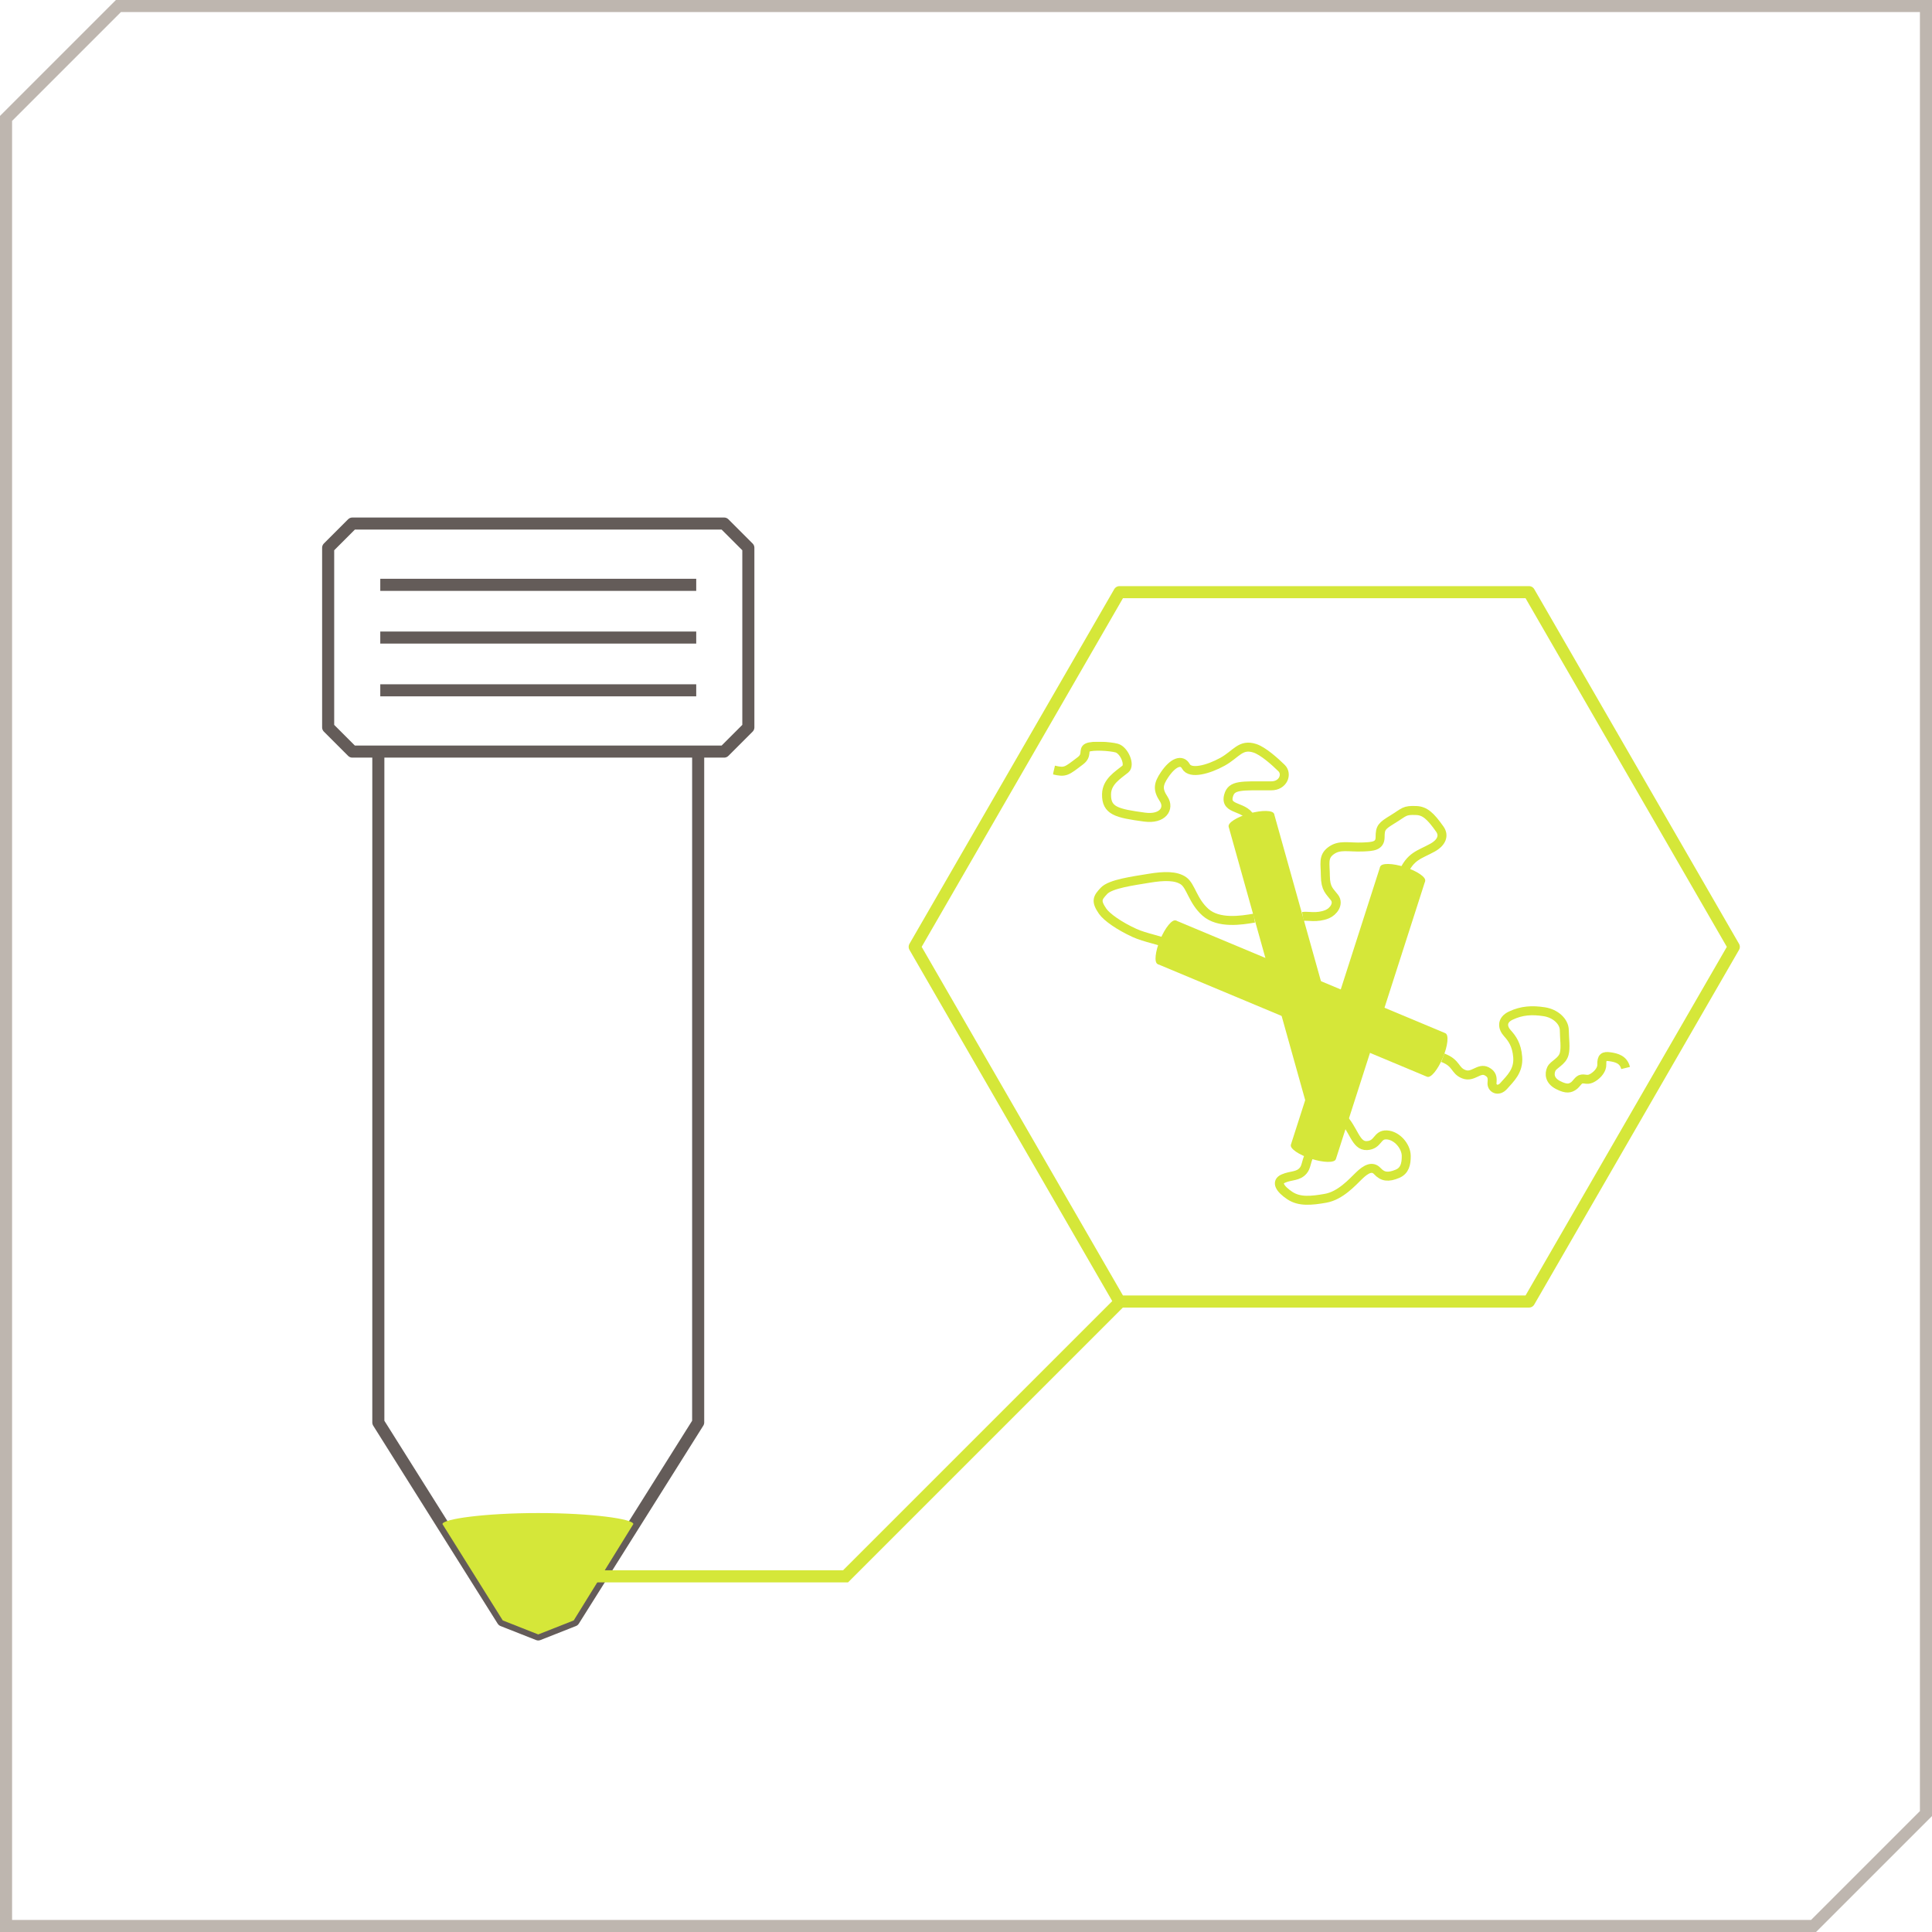 <?xml version="1.0" encoding="UTF-8"?>
<svg xmlns="http://www.w3.org/2000/svg" xmlns:xlink="http://www.w3.org/1999/xlink" id="Iconography_hifi_opt_3" data-name="Iconography hifi opt 3" width="3.333in" height="3.333in" viewBox="0 0 240 240">
  <defs>
    <style>
      .cls-1 {
        mask: url(#mask-5);
      }

      .cls-2 {
        mask: url(#mask-1);
      }

      .cls-3 {
        fill: #beb6af;
      }

      .cls-4 {
        stroke: #645c59;
      }

      .cls-4, .cls-5, .cls-6, .cls-7, .cls-8, .cls-9 {
        fill: none;
      }

      .cls-4, .cls-5, .cls-7, .cls-9 {
        stroke-width: 1.5px;
      }

      .cls-4, .cls-6, .cls-8, .cls-9 {
        stroke-linejoin: round;
      }

      .cls-10, .cls-11 {
        fill: #fff;
      }

      .cls-12 {
        mask: url(#mask);
      }

      .cls-13, .cls-5, .cls-11 {
        stroke-miterlimit: 10;
      }

      .cls-13, .cls-6, .cls-8, .cls-11 {
        stroke: #000;
      }

      .cls-14 {
        mask: url(#mask-2);
      }

      .cls-5, .cls-7, .cls-9 {
        stroke: #d5e739;
      }

      .cls-7 {
        stroke-linejoin: bevel;
      }

      .cls-15 {
        fill: #d5e739;
      }

      .cls-8 {
        stroke-width: 4px;
      }

      .cls-11 {
        stroke-width: .75px;
      }

      .cls-16 {
        mask: url(#mask-4);
      }

      .cls-17 {
        mask: url(#mask-3);
      }
    </style>
    <mask id="mask-1" x="-12.166" y="-25.27" width="119.241" height="119.241" maskUnits="userSpaceOnUse">
      <g>
        <circle class="cls-10" cx="47.455" cy="34.351" r="59.62"></circle>
        <path class="cls-13" d="M17.487,37.132l45.001,18.818.003-.006c.606.253,1.776-1.168,2.616-3.174s1.028-3.838.423-4.091l.003-.006L20.53,29.854"></path>
        <path class="cls-13" d="M29.34,14.188l13.151,46.97.006-.002c.177.632,2.018.669,4.112.083s3.648-1.574,3.471-2.206l.006-.002-13.151-46.97"></path>
        <path class="cls-13" d="M54.645,20.862l-14.915,46.44.006.002c-.201.625,1.315,1.67,3.386,2.335s3.912.698,4.112.073l.006.002,14.915-46.44"></path>
      </g>
    </mask>
    <mask id="mask-2" x="-9.424" y="-28.19" width="114.781" height="114.781" maskUnits="userSpaceOnUse">
      <g>
        <circle class="cls-10" cx="47.966" cy="29.2" r="57.39"></circle>
        <path class="cls-11" d="M17.487,37.132l45.001,18.818.003-.006c.606.253,1.776-1.168,2.616-3.174s1.028-3.838.423-4.091l.003-.006L20.53,29.854"></path>
        <path class="cls-11" d="M29.34,14.188l13.151,46.97.006-.002c.177.632,2.018.669,4.112.083s3.648-1.574,3.471-2.206l.006-.002-13.151-46.97"></path>
        <path class="cls-11" d="M54.645,20.862l-14.915,46.44.006.002c-.201.625,1.315,1.67,3.386,2.335s3.912.698,4.112.073l.006.002,14.915-46.44"></path>
        <ellipse class="cls-11" cx="19.009" cy="33.493" rx="3.938" ry="1.188" transform="translate(-19.225 38.108) rotate(-67.306)"></ellipse>
        <ellipse class="cls-11" cx="33.139" cy="13.125" rx="3.938" ry="1.188" transform="translate(-2.312 9.421) rotate(-15.642)"></ellipse>
        <ellipse class="cls-11" cx="58.4" cy="22.068" rx="1.188" ry="3.938" transform="translate(19.532 70.923) rotate(-72.195)"></ellipse>
      </g>
    </mask>
    <mask id="mask-4" x="-14.677" y="-35.439" width="124.204" height="124.204" maskUnits="userSpaceOnUse">
      <g>
        <circle class="cls-10" cx="47.424" cy="26.662" r="62.102"></circle>
        <g>
          <ellipse cx="59.123" cy="20.926" rx="1.27" ry="4.209" transform="translate(21.12 70.818) rotate(-72.195)"></ellipse>
          <path d="M55.109,19.637l-15.941,49.635.007.002c-.215.668,1.406,1.785,3.619,2.496s4.181.746,4.395.078l.007.002,15.941-49.635"></path>
        </g>
      </g>
    </mask>
    <mask id="mask-3" x="-15.357" y="-30.949" width="125.624" height="125.624" maskUnits="userSpaceOnUse">
      <g>
        <circle class="cls-10" cx="47.455" cy="31.863" r="62.812"></circle>
        <g class="cls-16">
          <g>
            <ellipse cx="33.139" cy="13.125" rx="3.938" ry="1.188" transform="translate(-2.312 9.421) rotate(-15.642)"></ellipse>
            <path d="M29.34,14.188l13.151,46.97.006-.002c.177.632,2.018.669,4.112.083s3.648-1.574,3.471-2.206l.006-.002-13.151-46.97"></path>
          </g>
        </g>
        <g>
          <ellipse cx="58.4" cy="22.068" rx="1.188" ry="3.938" transform="translate(19.532 70.923) rotate(-72.195)"></ellipse>
          <path d="M54.645,20.862l-14.915,46.44.006.002c-.201.625,1.315,1.67,3.386,2.335s3.912.698,4.112.073l.006.002,14.915-46.44"></path>
        </g>
      </g>
    </mask>
    <mask id="mask-5" x="-10.65" y="-30.671" width="116.21" height="116.21" maskUnits="userSpaceOnUse">
      <g>
        <circle class="cls-10" cx="47.455" cy="27.434" r="58.105"></circle>
        <g>
          <ellipse cx="58.4" cy="22.068" rx="1.188" ry="3.938" transform="translate(19.532 70.923) rotate(-72.195)"></ellipse>
          <path d="M54.645,20.862l-14.915,46.44.006.002c-.201.625,1.315,1.67,3.386,2.335s3.912.698,4.112.073l.006.002,14.915-46.44"></path>
        </g>
      </g>
    </mask>
    <symbol id="Protein" viewBox="0 0 96.351 77.319">
      <g>
        <g class="cls-2">
          <g id="Protein_strings" data-name="Protein strings">
            <path class="cls-7" d="M33.139,13.125c-.815-2.593-4.523-1.533-3.806-4.135.496-1.801,2.069-1.621,7.129-1.621,2.006,0,2.729-1.97,1.717-2.964-1.077-1.058-3.073-2.856-4.464-3.307-2.396-.778-3.081.976-5.418,2.264s-5.354,2.112-6.095.754c-.651-1.193-2.08-.777-3.542,1.374-1.103,1.621-1.197,2.51-.16,4.084s-.172,3.427-3.184,3.019c-4.663-.633-6.416-1.028-6.362-3.832.04-2.078,1.859-3.154,3.145-4.193.849-.687-.199-3.163-1.464-3.506-1.084-.294-4.03-.488-4.88-.072-.778.381.076,1.25-1.157,2.187-2.331,1.771-2.494,2.006-4.428,1.554"></path>
            <path class="cls-7" d="M58.4,22.068c1.29-3.02,2.759-3.15,4.966-4.369,1.543-.852,1.994-2.022,1.239-3.094-1.553-2.205-2.497-3.049-3.904-3.111-2.091-.093-1.965.236-3.979,1.465-1.822,1.111-2.089,1.393-2.089,2.97,0,1.525-1.233,1.577-2.835,1.647-2.475.108-3.961-.464-5.432.676-1.279.991-.892,2.087-.876,4.112.017,2.241.723,2.589,1.523,3.655s-.207,2.364-1.218,2.78c-1.727.71-3.28.233-4.066.378"></path>
            <path class="cls-7" d="M33.616,29.458c-2.096.358-5.942.988-8.153-.984-2.105-1.877-2.416-4.369-3.643-5.238s-3.221-.862-5.803-.427-6.381.917-7.487,2.092c-1.092,1.16-1.411,1.687-.23,3.399.683.99,2.765,2.463,5.343,3.64,1.771.809,4.326,1.208,5.365,1.778"></path>
            <path class="cls-7" d="M48.165,62.613c2.099,2.034,2.328,4.929,4.261,4.825,1.95-.105,1.634-1.87,3.311-1.786,1.716.087,3.242,1.897,3.259,3.493.015,1.37-.248,2.489-1.465,2.999-1.552.65-2.476.509-3.355-.442-.832-.902-1.872-.39-3.06.763-1.13,1.097-3.115,3.329-5.577,3.766s-4.402.607-6.002-.462c-1.598-1.067-2.378-2.255-1.06-2.827,1.317-.572,2.459-.31,3.313-1.324.523-.62.469-1.352.958-2.451"></path>
            <path class="cls-7" d="M65.105,52.77c2.35.883,1.932,2.13,3.496,2.745s2.524-1.164,3.84-.472c.882.463.963,1.027.875,1.924s1.017,1.576,1.962.502c1.076-1.222,2.511-2.482,2.329-4.803-.162-2.067-.924-3.105-1.733-4.002s-1.023-2.177.598-2.938c1.824-.857,3.536-.952,5.572-.638,1.859.287,3.326,1.621,3.343,3.08s.257,2.898-.017,3.955c-.338,1.303-1.8,1.738-2.151,2.529s-.334,1.919,1.125,2.675,2.046.514,2.573.162.811-1.084,1.368-1.165c.65-.094.982.298,1.874-.243.902-.547,1.513-1.416,1.489-2.148-.04-1.253.323-1.485,1.378-1.327s2.239.436,2.594,1.874"></path>
          </g>
        </g>
        <g class="cls-14">
          <g>
            <g class="cls-17">
              <g>
                <path class="cls-15" d="M17.487,37.132l45.001,18.818.003-.006c.606.253,1.776-1.168,2.616-3.174s1.028-3.838.423-4.091l.003-.006L20.53,29.854"></path>
                <ellipse class="cls-15" cx="19.009" cy="33.493" rx="3.938" ry="1.188" transform="translate(-19.225 38.108) rotate(-67.306)"></ellipse>
              </g>
            </g>
            <g class="cls-1">
              <g>
                <path class="cls-15" d="M29.34,14.188l13.151,46.97.006-.002c.177.632,2.018.669,4.112.083s3.648-1.574,3.471-2.206l.006-.002-13.151-46.97"></path>
                <ellipse class="cls-15" cx="33.139" cy="13.125" rx="3.938" ry="1.188" transform="translate(-2.312 9.421) rotate(-15.642)"></ellipse>
              </g>
            </g>
            <g>
              <path class="cls-15" d="M54.645,20.862l-14.915,46.44.006.002c-.201.625,1.315,1.67,3.386,2.335s3.912.698,4.112.073l.006.002,14.915-46.44"></path>
              <ellipse class="cls-15" cx="58.4" cy="22.068" rx="1.188" ry="3.938" transform="translate(19.532 70.923) rotate(-72.195)"></ellipse>
            </g>
          </g>
        </g>
      </g>
    </symbol>
    <mask id="mask" x="44.998" y="93.905" width="43.731" height="112.906" maskUnits="userSpaceOnUse">
      <g>
        <rect class="cls-10" x="46.518" y="183.861" width="37.479" height="22.951"></rect>
        <ellipse class="cls-6" cx="66.864" cy="189.105" rx="11.297" ry="1.077"></ellipse>
        <polyline class="cls-8" points="86.729 93.905 86.729 176.704 71.271 201.296 66.864 203.035 62.456 201.296 46.998 176.704 46.998 93.905"></polyline>
      </g>
    </mask>
  </defs>
  <g id="Icon_3" data-name="Icon 3">
    <path class="cls-3" d="M238.5,1.5v223.479l-13.521,13.521H1.5V15.021L15.021,1.5h223.479M240.0 0H14.4C8.776,5.624,5.624,8.776-0,14.4v225.6h225.6c5.624-5.624,8.776-8.776,14.4-14.4V0h0Z"></path>
    <polygon class="cls-9" points="189.941 73.561 139.065 73.561 113.627 117.621 139.065 161.681 189.941 161.681 215.379 117.621 189.941 73.561"></polygon>
    <g>
      <polyline class="cls-4" points="86.729 93.905 86.729 176.704 71.271 201.296 66.864 203.035 62.456 201.296 46.998 176.704 46.998 93.905"></polyline>
      <path class="cls-4" d="M89.955,93.365h-46.183c-1.174-1.174-1.833-1.833-3.007-3.007v-22.312c1.174-1.174,1.833-1.833,3.007-3.007h46.183c1.174,1.174,1.833,1.833,3.007,3.007v22.312c-1.174,1.174-1.833,1.833-3.007,3.007Z"></path>
      <g>
        <line class="cls-4" x1="47.239" y1="72.65" x2="86.488" y2="72.65"></line>
        <line class="cls-4" x1="47.239" y1="79.202" x2="86.488" y2="79.202"></line>
        <line class="cls-4" x1="47.239" y1="85.755" x2="86.488" y2="85.755"></line>
      </g>
    </g>
    <g class="cls-12">
      <path class="cls-15" d="M54.964,189.329c0-.634,5.25-1.372,11.899-1.372s11.813.734,11.813,1.368l-7.406,11.972-4.407,1.739-4.407-1.739-7.492-11.968Z"></path>
    </g>
    <polyline class="cls-5" points="67.071 195.818 105.038 195.818 139.112 161.744"></polyline>
    <use width="96.351" height="77.319" transform="translate(130.796 92.136) scale(.744)" xlink:href="#Protein"></use>
  </g>
</svg>
